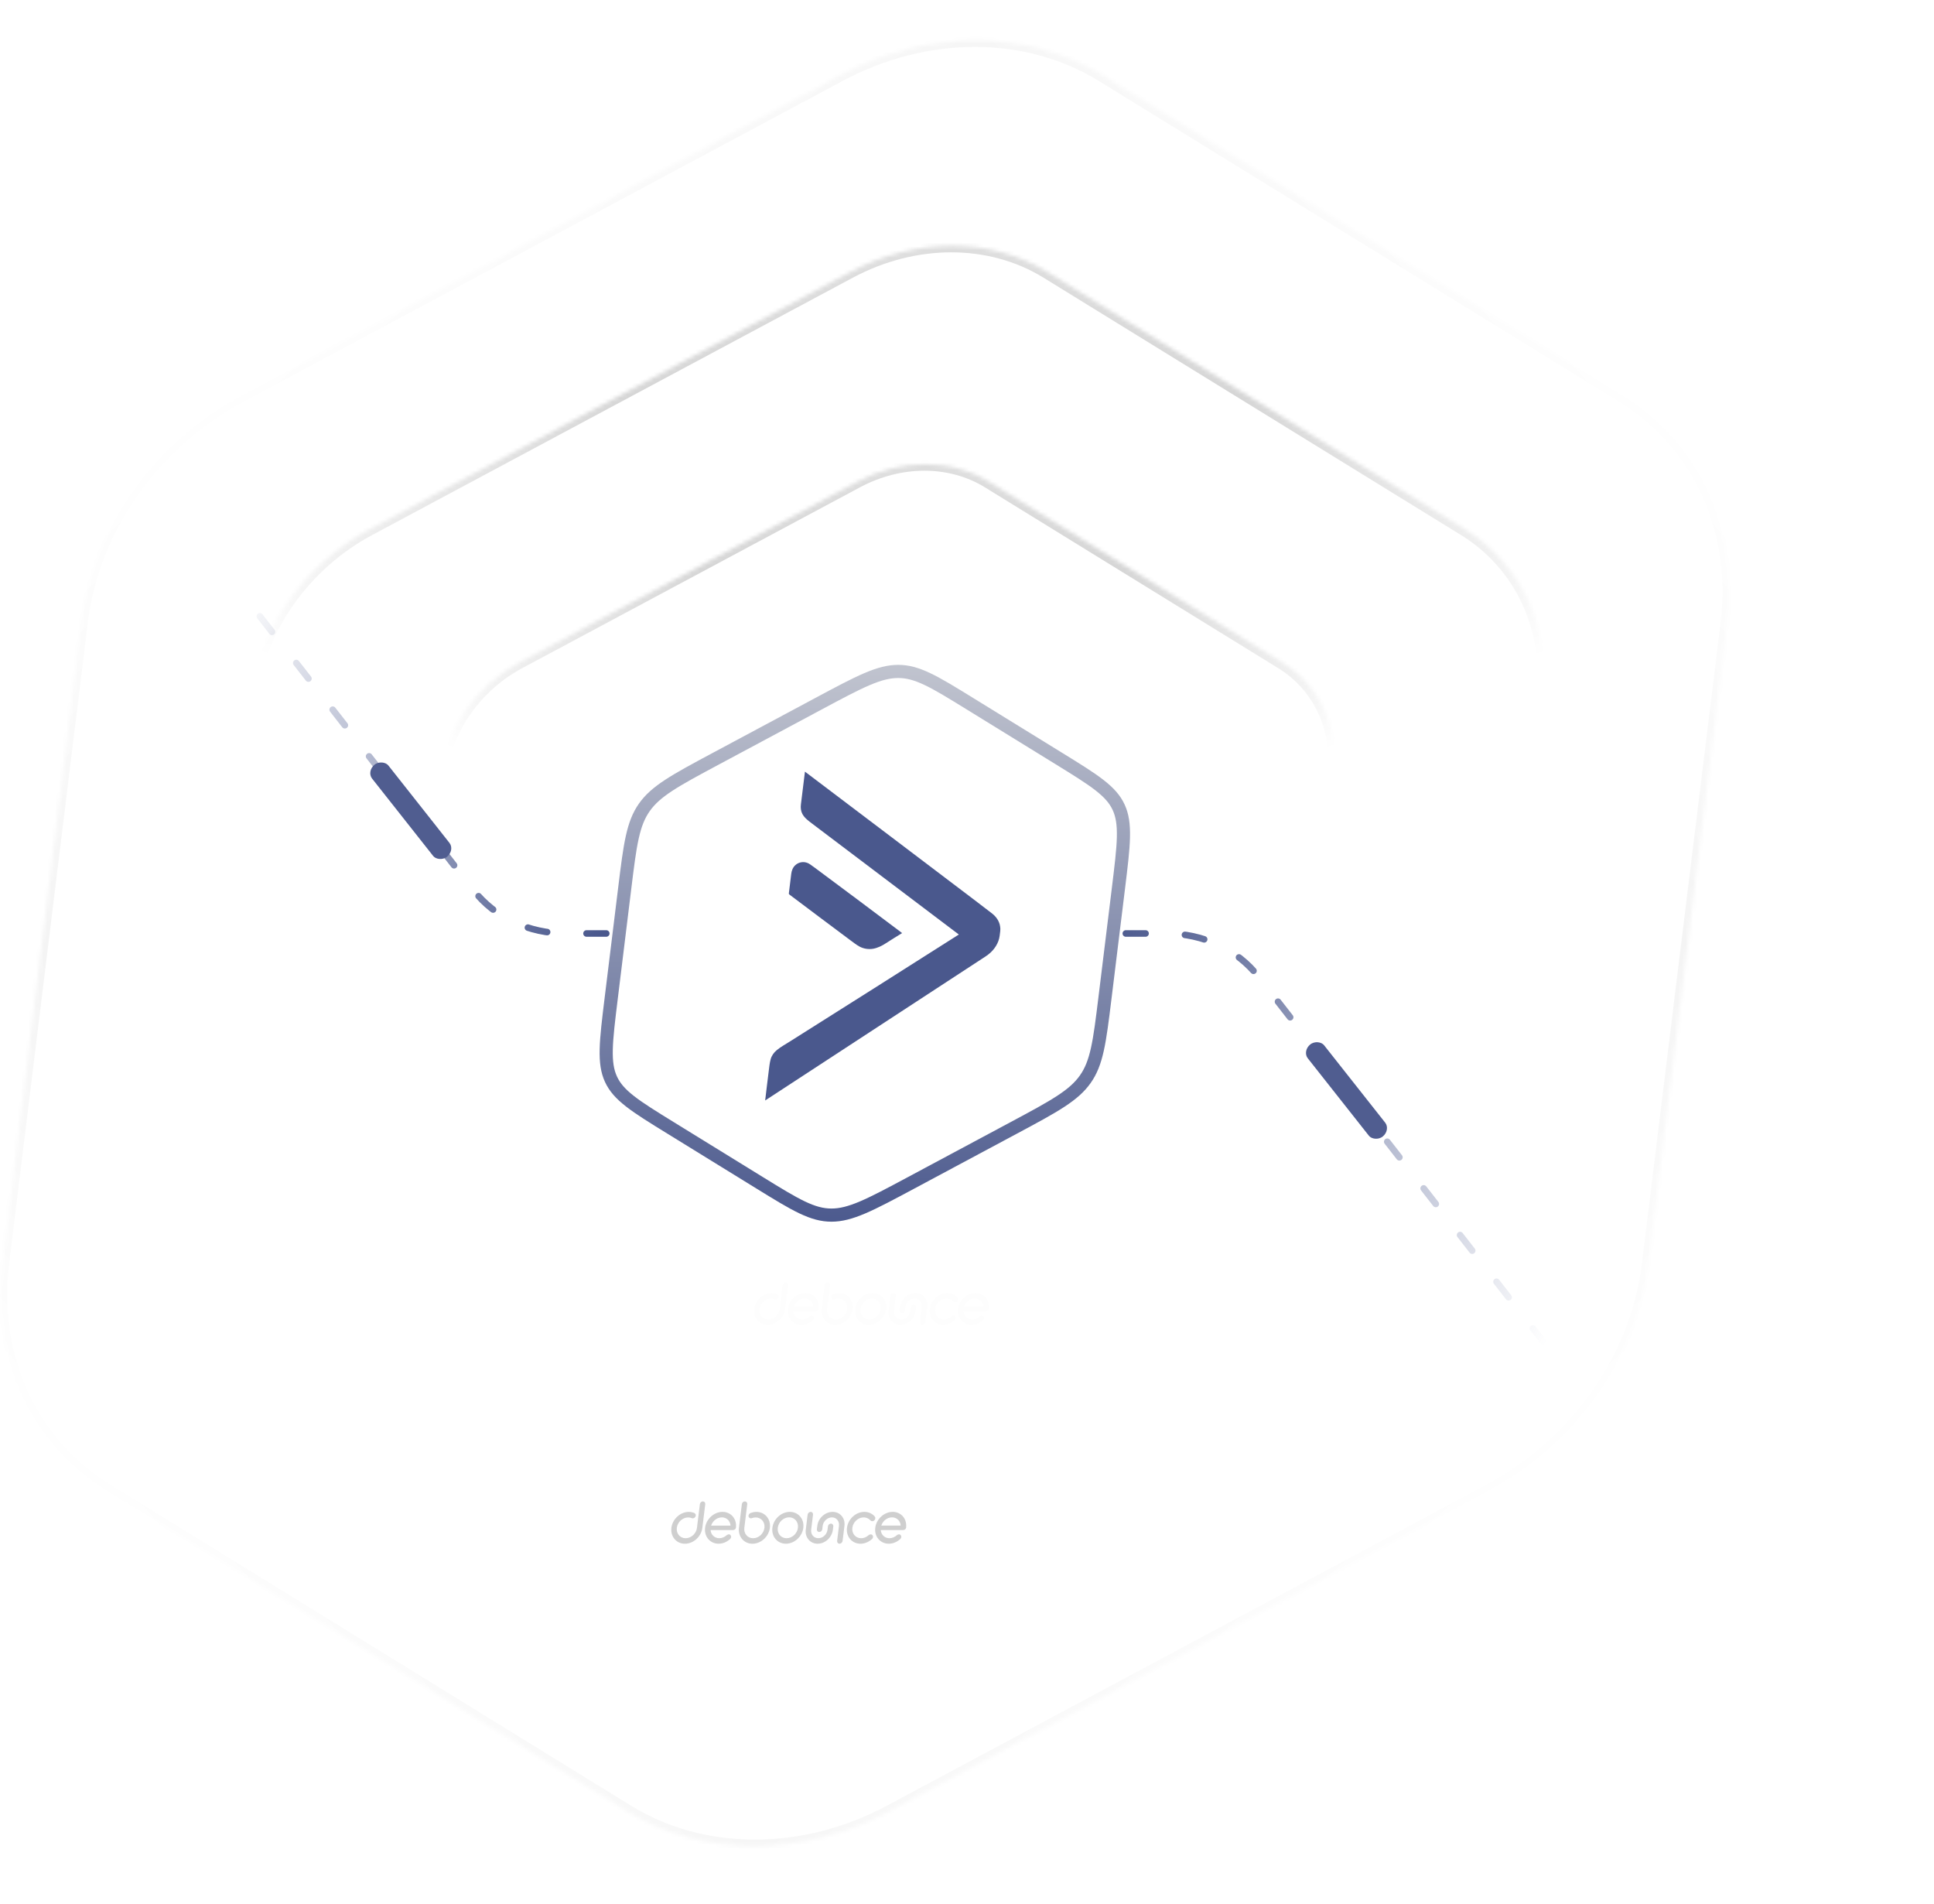 <svg width="510" height="502" viewBox="0 0 510 502" fill="none" xmlns="http://www.w3.org/2000/svg">
<path d="M207.175 338.188C206.789 338.188 206.433 338.511 206.385 338.905L205.618 345.152C205.432 346.668 204.089 347.9 202.623 347.9C201.158 347.9 200.118 346.668 200.304 345.152C200.49 343.636 201.831 342.419 203.296 342.419C203.633 342.419 203.939 342.476 204.188 342.579C204.356 342.667 204.557 342.677 204.752 342.605C204.953 342.533 205.124 342.381 205.223 342.19C205.419 341.813 205.272 341.391 204.88 341.228C204.403 341.042 203.94 340.952 203.471 340.952C201.223 340.952 199.161 342.837 198.877 345.152C198.593 347.467 200.19 349.352 202.443 349.352C204.696 349.352 206.753 347.467 207.037 345.152L207.804 338.905C207.853 338.511 207.568 338.188 207.172 338.188H207.175Z" fill="#CFCFCF"/>
<path d="M212.36 340.946H212.355C210.107 340.946 208.045 342.831 207.76 345.146C207.476 347.461 209.073 349.346 211.324 349.346C212.406 349.346 213.48 348.908 214.347 348.116C214.668 347.822 214.722 347.379 214.482 347.098C214.386 346.953 214.214 346.873 213.999 346.873C213.831 346.873 213.643 346.948 213.474 347.085C212.91 347.6 212.193 347.894 211.504 347.894C210.254 347.894 209.299 346.982 209.207 345.742H215.029C215.324 345.742 215.555 345.654 215.713 345.484C215.824 345.363 215.95 345.143 215.915 344.772C216.028 342.627 214.468 340.949 212.357 340.949L212.36 340.946ZM209.354 344.569C209.748 343.318 210.931 342.398 212.182 342.398C213.433 342.398 214.403 343.336 214.464 344.569H209.354Z" fill="#CFCFCF"/>
<path d="M221.284 340.952C220.823 340.952 220.335 341.042 219.784 341.231C219.373 341.396 219.129 341.816 219.231 342.19C219.283 342.381 219.417 342.533 219.597 342.605C219.775 342.677 219.978 342.669 220.159 342.584C220.442 342.473 220.749 342.419 221.104 342.419C222.562 342.419 223.595 343.644 223.41 345.152C223.225 346.66 221.912 347.9 220.431 347.9C218.949 347.9 217.925 346.668 218.111 345.152L218.878 338.905C218.927 338.511 218.642 338.188 218.246 338.188C217.85 338.188 217.505 338.511 217.456 338.905L216.689 345.152C216.405 347.467 218.002 349.352 220.253 349.352C222.503 349.352 224.563 347.467 224.847 345.152C225.131 342.837 223.534 340.952 221.284 340.952Z" fill="#CFCFCF"/>
<path d="M230.101 340.946C227.853 340.946 225.791 342.831 225.506 345.146C225.222 347.461 226.822 349.346 229.07 349.346C231.318 349.346 233.38 347.461 233.664 345.146C233.948 342.831 232.352 340.946 230.101 340.946ZM232.242 345.146C232.056 346.662 230.714 347.894 229.248 347.894C227.782 347.894 226.739 346.688 226.928 345.146C227.118 343.604 228.459 342.382 229.925 342.382C231.39 342.382 232.43 343.622 232.242 345.146Z" fill="#CFCFCF"/>
<path d="M240.947 344.035C240.566 344.035 240.204 344.373 240.155 344.77L240.046 345.654C239.892 346.907 238.829 347.889 237.625 347.889C236.421 347.889 235.586 346.886 235.737 345.654L236.225 341.681C236.274 341.281 235.994 340.946 235.613 340.946C235.232 340.946 234.853 341.276 234.803 341.681L234.315 345.657C234.062 347.693 235.467 349.348 237.443 349.348C239.419 349.348 241.213 347.693 241.463 345.657L241.571 344.772C241.619 344.38 241.325 344.037 240.941 344.037L240.947 344.035Z" fill="#CFCFCF"/>
<path d="M241.388 340.946C239.412 340.946 237.601 342.594 237.353 344.618L237.242 345.52C237.191 345.932 237.468 346.255 237.872 346.255C238.276 346.255 238.614 345.925 238.664 345.52L238.774 344.618C238.922 343.414 240.036 342.398 241.209 342.398C242.383 342.398 243.216 343.414 243.068 344.618L242.578 348.608C242.528 349.013 242.812 349.343 243.208 349.343C243.604 349.343 243.968 349.013 244.018 348.608L244.508 344.618C244.631 343.617 244.363 342.681 243.747 341.983C243.158 341.312 242.322 340.946 241.393 340.946H241.388Z" fill="#CFCFCF"/>
<path d="M251.426 346.879C251.239 346.879 251.055 346.948 250.882 347.09C250.313 347.613 249.612 347.899 248.913 347.899C247.447 347.899 246.407 346.667 246.593 345.151C246.779 343.635 248.122 342.403 249.588 342.403C250.271 342.403 250.917 342.692 251.354 343.184C251.548 343.455 251.993 343.522 252.382 343.205C252.685 342.908 252.74 342.457 252.503 342.176C251.811 341.382 250.839 340.946 249.769 340.946C247.521 340.946 245.459 342.831 245.174 345.149C244.889 347.466 246.487 349.348 248.737 349.348C249.809 349.348 250.889 348.913 251.782 348.113C252.085 347.817 252.138 347.386 251.908 347.087C251.795 346.951 251.628 346.876 251.431 346.876L251.426 346.879Z" fill="#CFCFCF"/>
<path d="M260.79 344.77C260.903 342.625 259.343 340.946 257.23 340.946C254.982 340.946 252.92 342.831 252.635 345.146C252.351 347.461 253.948 349.346 256.199 349.346C257.281 349.346 258.355 348.908 259.222 348.116C259.543 347.822 259.597 347.379 259.357 347.098C259.261 346.953 259.089 346.873 258.874 346.873C258.706 346.873 258.518 346.948 258.349 347.085C257.785 347.6 257.068 347.894 256.379 347.894C255.129 347.894 254.174 346.982 254.085 345.742H259.904C260.199 345.742 260.43 345.654 260.588 345.484C260.699 345.363 260.825 345.143 260.79 344.772L260.79 344.77ZM254.227 344.566C254.621 343.316 255.804 342.395 257.055 342.395C258.305 342.395 259.275 343.334 259.336 344.566H254.227Z" fill="#CFCFCF"/>
<mask id="path-9-inside-1_607_1400" fill="white">
<path d="M221.473 19.875C244.445 7.576 270.888 7.576 290.84 19.875L428.1 104.485C448.052 116.784 458.483 139.513 455.463 164.111L434.685 333.331C431.665 357.929 415.653 380.658 392.68 392.957L234.642 477.567C211.67 489.866 185.227 489.866 165.275 477.567L28.015 392.957C8.063 380.658 -2.368 357.929 0.652 333.331L21.43 164.111C24.45 139.513 40.462 116.784 63.435 104.485L221.473 19.875Z"/>
</mask>
<g clip-path="url(#paint0_diamond_607_1400_clip_path)" data-figma-skip-parse="true" mask="url(#path-9-inside-1_607_1400)"><g transform="matrix(0.041 -0.336 0.338 -7.11316e-09 228.058 248.721)"><rect x="0" y="0" width="745.867" height="745.867" fill="url(#paint0_diamond_607_1400)" opacity="0.4" shape-rendering="crispEdges"/><rect x="0" y="0" width="745.867" height="745.867" transform="scale(1 -1)" fill="url(#paint0_diamond_607_1400)" opacity="0.4" shape-rendering="crispEdges"/><rect x="0" y="0" width="745.867" height="745.867" transform="scale(-1 1)" fill="url(#paint0_diamond_607_1400)" opacity="0.4" shape-rendering="crispEdges"/><rect x="0" y="0" width="745.867" height="745.867" transform="scale(-1)" fill="url(#paint0_diamond_607_1400)" opacity="0.4" shape-rendering="crispEdges"/></g></g><path d="M28.015 392.957L26.965 394.447L28.015 392.957ZM234.642 477.567L233.958 476.076L234.642 477.567ZM428.1 104.485L427.05 105.976L428.1 104.485ZM290.84 19.875L289.79 21.366L427.05 105.976L428.1 104.485L429.15 102.995L291.89 18.385L290.84 19.875ZM455.463 164.111H453.728L432.951 333.331H434.685H436.419L457.197 164.111H455.463ZM392.68 392.957L391.996 391.466L233.958 476.076L234.642 477.567L235.326 479.057L393.364 394.447L392.68 392.957ZM165.275 477.567L166.325 476.076L29.065 391.466L28.015 392.957L26.965 394.447L164.225 479.057L165.275 477.567ZM0.652 333.331H2.387L23.164 164.111H21.43H19.696L-1.082 333.331H0.652ZM63.435 104.485L64.119 105.976L222.157 21.366L221.473 19.875L220.789 18.385L62.751 102.995L63.435 104.485ZM21.43 164.111H23.164C26.109 140.128 41.721 117.967 64.119 105.976L63.435 104.485L62.751 102.995C39.204 115.601 22.792 138.898 19.696 164.111H21.43ZM28.015 392.957L29.065 391.466C9.612 379.475 -0.558 357.314 2.387 333.331H0.652H-1.082C-4.177 358.544 6.514 381.841 26.965 394.447L28.015 392.957ZM234.642 477.567L233.958 476.076C211.56 488.067 185.779 488.067 166.325 476.076L165.275 477.567L164.225 479.057C184.676 491.664 211.78 491.664 235.326 479.057L234.642 477.567ZM434.685 333.331H432.951C430.006 357.314 414.394 379.475 391.996 391.466L392.68 392.957L393.364 394.447C416.911 381.841 433.324 358.544 436.419 333.331H434.685ZM428.1 104.485L427.05 105.976C446.503 117.967 456.673 140.128 453.728 164.111H455.463H457.197C460.293 138.898 449.601 115.601 429.15 102.995L428.1 104.485ZM290.84 19.875L291.89 18.385C271.439 5.778 244.335 5.778 220.789 18.385L221.473 19.875L222.157 21.366C244.555 9.375 270.336 9.375 289.79 21.366L290.84 19.875Z" data-figma-gradient-fill="{&#34;type&#34;:&#34;GRADIENT_DIAMOND&#34;,&#34;stops&#34;:[{&#34;color&#34;:{&#34;r&#34;:0.0,&#34;g&#34;:0.0,&#34;b&#34;:0.0,&#34;a&#34;:0.30000001192092896},&#34;position&#34;:0.0},{&#34;color&#34;:{&#34;r&#34;:0.0,&#34;g&#34;:0.0,&#34;b&#34;:0.0,&#34;a&#34;:0.0},&#34;position&#34;:1.0}],&#34;stopsVar&#34;:[{&#34;color&#34;:{&#34;r&#34;:0.0,&#34;g&#34;:0.0,&#34;b&#34;:0.0,&#34;a&#34;:0.30000001192092896},&#34;position&#34;:0.0},{&#34;color&#34;:{&#34;r&#34;:0.0,&#34;g&#34;:0.0,&#34;b&#34;:0.0,&#34;a&#34;:0.0},&#34;position&#34;:1.0}],&#34;transform&#34;:{&#34;m00&#34;:82.455551147460938,&#34;m01&#34;:676.58990478515625,&#34;m02&#34;:-151.46516418457031,&#34;m10&#34;:-671.54669189453125,&#34;m11&#34;:-1.4226318853616249e-05,&#34;m12&#34;:584.49432373046875},&#34;opacity&#34;:0.40000000596046448,&#34;blendMode&#34;:&#34;NORMAL&#34;,&#34;visible&#34;:true}" mask="url(#path-9-inside-1_607_1400)"/>
<g filter="url(#filter0_d_607_1400)">
<mask id="path-11-inside-2_607_1400" fill="white">
<path d="M224.206 68.264C241.435 59.04 261.267 59.04 276.231 68.264L386.332 136.132C401.296 145.356 409.119 162.403 406.853 180.851L390.187 316.588C387.922 335.036 375.913 352.083 358.684 361.307L231.917 429.175C214.687 438.399 194.855 438.399 179.891 429.175L69.791 361.307C54.827 352.083 47.004 335.036 49.269 316.588L65.935 180.852C68.2 162.403 80.209 145.356 97.439 136.132L224.206 68.264Z"/>
</mask>
<path d="M224.206 68.264C241.435 59.04 261.267 59.04 276.231 68.264L386.332 136.132C401.296 145.356 409.119 162.403 406.853 180.851L390.187 316.588C387.922 335.036 375.913 352.083 358.684 361.307L231.917 429.175C214.687 438.399 194.855 438.399 179.891 429.175L69.791 361.307C54.827 352.083 47.004 335.036 49.269 316.588L65.935 180.852C68.2 162.403 80.209 145.356 97.439 136.132L224.206 68.264Z" fill="url(#paint1_linear_607_1400)" shape-rendering="crispEdges"/>
<g clip-path="url(#paint2_diamond_607_1400_clip_path)" data-figma-skip-parse="true" mask="url(#path-11-inside-2_607_1400)"><g transform="matrix(0.014 -0.116 0.409 -2.10528e-09 246.161 101.31)"><rect x="0" y="0" width="2961.36" height="485.17" fill="url(#paint2_diamond_607_1400)" opacity="0.2" shape-rendering="crispEdges"/><rect x="0" y="0" width="2961.36" height="485.17" transform="scale(1 -1)" fill="url(#paint2_diamond_607_1400)" opacity="0.2" shape-rendering="crispEdges"/><rect x="0" y="0" width="2961.36" height="485.17" transform="scale(-1 1)" fill="url(#paint2_diamond_607_1400)" opacity="0.2" shape-rendering="crispEdges"/><rect x="0" y="0" width="2961.36" height="485.17" transform="scale(-1)" fill="url(#paint2_diamond_607_1400)" opacity="0.2" shape-rendering="crispEdges"/></g></g><path d="M69.791 361.307L68.74 362.798L69.791 361.307ZM358.684 361.307L359.368 362.798L358.684 361.307ZM224.206 68.264L223.522 66.773L224.206 68.264ZM276.231 68.264L275.181 69.755L385.281 137.623L386.332 136.132L387.382 134.641L277.281 66.773L276.231 68.264ZM406.853 180.851H405.119L388.453 316.588H390.187H391.921L408.588 180.851H406.853ZM358.684 361.307L358 359.816L231.233 427.685L231.917 429.175L232.601 430.666L359.368 362.798L358.684 361.307ZM179.891 429.175L180.941 427.685L70.841 359.816L69.791 361.307L68.74 362.798L178.841 430.666L179.891 429.175ZM49.269 316.588H51.003L67.669 180.852H65.935H64.201L47.535 316.588H49.269ZM97.439 136.132L98.123 137.623L224.89 69.755L224.206 68.264L223.522 66.773L96.755 134.641L97.439 136.132ZM65.935 180.852H67.669C69.859 163.018 81.468 146.539 98.123 137.623L97.439 136.132L96.755 134.641C78.951 144.173 66.542 161.788 64.201 180.852H65.935ZM69.791 361.307L70.841 359.816C56.376 350.9 48.813 334.421 51.003 316.588H49.269H47.535C45.194 335.651 53.278 353.266 68.74 362.798L69.791 361.307ZM231.917 429.175L231.233 427.685C214.578 436.601 195.407 436.601 180.941 427.685L179.891 429.175L178.841 430.666C194.304 440.198 214.797 440.197 232.601 430.666L231.917 429.175ZM390.187 316.588H388.453C386.263 334.421 374.655 350.9 358 359.816L358.684 361.307L359.368 362.798C377.171 353.266 389.581 335.651 391.921 316.588H390.187ZM386.332 136.132L385.281 137.623C399.747 146.539 407.309 163.018 405.119 180.851H406.853H408.588C410.928 161.788 402.845 144.173 387.382 134.641L386.332 136.132ZM276.231 68.264L277.281 66.773C261.818 57.242 241.325 57.242 223.522 66.773L224.206 68.264L224.89 69.755C241.545 60.838 260.716 60.838 275.181 69.755L276.231 68.264Z" data-figma-gradient-fill="{&#34;type&#34;:&#34;GRADIENT_DIAMOND&#34;,&#34;stops&#34;:[{&#34;color&#34;:{&#34;r&#34;:0.0,&#34;g&#34;:0.0,&#34;b&#34;:0.0,&#34;a&#34;:1.0},&#34;position&#34;:0.0},{&#34;color&#34;:{&#34;r&#34;:0.0,&#34;g&#34;:0.0,&#34;b&#34;:0.0,&#34;a&#34;:0.0},&#34;position&#34;:1.0}],&#34;stopsVar&#34;:[{&#34;color&#34;:{&#34;r&#34;:0.0,&#34;g&#34;:0.0,&#34;b&#34;:0.0,&#34;a&#34;:1.0},&#34;position&#34;:0.0},{&#34;color&#34;:{&#34;r&#34;:0.0,&#34;g&#34;:0.0,&#34;b&#34;:0.0,&#34;a&#34;:0.0},&#34;position&#34;:1.0}],&#34;transform&#34;:{&#34;m00&#34;:28.566879272460938,&#34;m01&#34;:818.53143310546875,&#34;m02&#34;:-177.38841247558594,&#34;m10&#34;:-232.65856933593750,&#34;m11&#34;:-4.2105566535610706e-06,&#34;m12&#34;:217.63923645019531},&#34;opacity&#34;:0.20000000298023224,&#34;blendMode&#34;:&#34;NORMAL&#34;,&#34;visible&#34;:true}" mask="url(#path-11-inside-2_607_1400)"/>
</g>
<g filter="url(#filter1_d_607_1400)">
<mask id="path-13-inside-3_607_1400" fill="white">
<path d="M226.087 123.54C237.573 117.391 250.794 117.391 260.77 123.54L338.127 171.224C348.103 177.373 353.318 188.738 351.808 201.037L340.098 296.405C338.588 308.704 330.582 320.068 319.096 326.218L230.03 373.902C218.544 380.051 205.322 380.051 195.346 373.902L117.99 326.218C108.014 320.068 102.799 308.704 104.309 296.405L116.018 201.037C117.529 188.738 125.535 177.373 137.021 171.224L226.087 123.54Z"/>
</mask>
<path d="M226.087 123.54C237.573 117.391 250.794 117.391 260.77 123.54L338.127 171.224C348.103 177.373 353.318 188.738 351.808 201.037L340.098 296.405C338.588 308.704 330.582 320.068 319.096 326.218L230.03 373.902C218.544 380.051 205.322 380.051 195.346 373.902L117.99 326.218C108.014 320.068 102.799 308.704 104.309 296.405L116.018 201.037C117.529 188.738 125.535 177.373 137.021 171.224L226.087 123.54Z" fill="url(#paint3_linear_607_1400)" shape-rendering="crispEdges"/>
<g clip-path="url(#paint4_diamond_607_1400_clip_path)" data-figma-skip-parse="true" mask="url(#path-13-inside-3_607_1400)"><g transform="matrix(0.01 -0.08 0.283 -1.45607e-09 240.577 146.768)"><rect x="0" y="0" width="2967.96" height="487.059" fill="url(#paint4_diamond_607_1400)" opacity="0.2" shape-rendering="crispEdges"/><rect x="0" y="0" width="2967.96" height="487.059" transform="scale(1 -1)" fill="url(#paint4_diamond_607_1400)" opacity="0.2" shape-rendering="crispEdges"/><rect x="0" y="0" width="2967.96" height="487.059" transform="scale(-1 1)" fill="url(#paint4_diamond_607_1400)" opacity="0.2" shape-rendering="crispEdges"/><rect x="0" y="0" width="2967.96" height="487.059" transform="scale(-1)" fill="url(#paint4_diamond_607_1400)" opacity="0.2" shape-rendering="crispEdges"/></g></g><path d="M137.021 171.224L136.337 169.733L137.021 171.224ZM117.99 326.218L116.94 327.708L117.99 326.218ZM230.03 373.902L229.346 372.411L230.03 373.902ZM195.346 373.902L196.396 372.411L195.346 373.902ZM260.77 123.54L259.72 125.031L260.77 123.54ZM260.77 123.54L259.72 125.031L337.076 172.715L338.127 171.224L339.177 169.733L261.82 122.05L260.77 123.54ZM351.808 201.037H350.074L338.364 296.405H340.098H341.832L353.542 201.037H351.808ZM319.096 326.218L318.412 324.727L229.346 372.411L230.03 373.902L230.714 375.392L319.78 327.708L319.096 326.218ZM195.346 373.902L196.396 372.411L119.04 324.727L117.99 326.218L116.94 327.708L194.296 375.392L195.346 373.902ZM104.309 296.405H106.043L117.753 201.037H116.018H114.284L102.575 296.405H104.309ZM137.021 171.224L137.705 172.715L226.771 125.031L226.087 123.54L225.403 122.05L136.337 169.733L137.021 171.224ZM116.018 201.037H117.753C119.187 189.353 126.793 178.557 137.705 172.715L137.021 171.224L136.337 169.733C124.276 176.19 115.87 188.123 114.284 201.037H116.018ZM117.99 326.218L119.04 324.727C109.563 318.885 104.608 308.089 106.043 296.405H104.309H102.575C100.989 309.319 106.465 321.251 116.94 327.708L117.99 326.218ZM230.03 373.902L229.346 372.411C218.434 378.253 205.874 378.253 196.396 372.411L195.346 373.902L194.296 375.392C204.771 381.849 218.653 381.849 230.714 375.392L230.03 373.902ZM340.098 296.405H338.364C336.929 308.089 329.324 318.885 318.412 324.727L319.096 326.218L319.78 327.708C331.84 321.251 340.247 309.319 341.832 296.405H340.098ZM338.127 171.224L337.076 172.715C346.554 178.557 351.508 189.353 350.074 201.037H351.808H353.542C355.128 188.123 349.652 176.19 339.177 169.733L338.127 171.224ZM260.77 123.54L261.82 122.05C251.346 115.593 237.463 115.593 225.403 122.05L226.087 123.54L226.771 125.031C237.683 119.189 250.243 119.189 259.72 125.031L260.77 123.54Z" data-figma-gradient-fill="{&#34;type&#34;:&#34;GRADIENT_DIAMOND&#34;,&#34;stops&#34;:[{&#34;color&#34;:{&#34;r&#34;:0.0,&#34;g&#34;:0.0,&#34;b&#34;:0.0,&#34;a&#34;:1.0},&#34;position&#34;:0.0},{&#34;color&#34;:{&#34;r&#34;:0.0,&#34;g&#34;:0.0,&#34;b&#34;:0.0,&#34;a&#34;:0.0},&#34;position&#34;:1.0}],&#34;stopsVar&#34;:[{&#34;color&#34;:{&#34;r&#34;:0.0,&#34;g&#34;:0.0,&#34;b&#34;:0.0,&#34;a&#34;:1.0},&#34;position&#34;:0.0},{&#34;color&#34;:{&#34;r&#34;:0.0,&#34;g&#34;:0.0,&#34;b&#34;:0.0,&#34;a&#34;:0.0},&#34;position&#34;:1.0}],&#34;transform&#34;:{&#34;m00&#34;:19.757711410522461,&#34;m01&#34;:566.12091064453125,&#34;m02&#34;:-52.362792968750,&#34;m10&#34;:-160.91365051269531,&#34;m11&#34;:-2.9121472380211344e-06,&#34;m12&#34;:227.22476196289062},&#34;opacity&#34;:0.20000000298023224,&#34;blendMode&#34;:&#34;NORMAL&#34;,&#34;visible&#34;:true}" mask="url(#path-13-inside-3_607_1400)"/>
</g>
<path d="M237.918 246.138L149.262 246.138C139.405 246.138 130.524 241.975 124.839 234.689L42.454 129.093" stroke="url(#paint5_linear_607_1400)" stroke-width="1.734" stroke-linecap="round" stroke-linejoin="round" stroke-dasharray="5.2 10.41"/>
<path d="M218.836 246.139L307.492 246.139C317.35 246.139 326.23 250.303 331.915 257.588L414.3 363.185" stroke="url(#paint6_linear_607_1400)" stroke-width="1.734" stroke-linecap="round" stroke-linejoin="round" stroke-dasharray="5.2 10.41"/>
<path d="M236.857 177.04C239.312 177.04 241.646 177.674 244.58 179.07C247.547 180.482 251.009 182.613 255.757 185.54L279.195 199.987C283.943 202.914 287.402 205.049 289.959 207.042C292.488 209.014 294.03 210.77 294.998 212.88C295.967 214.991 296.327 217.38 296.248 220.747C296.168 224.152 295.646 228.419 294.928 234.273L291.38 263.167C290.661 269.02 290.136 273.287 289.379 276.692C288.631 280.06 287.684 282.449 286.197 284.559C284.711 286.669 282.738 288.426 279.725 290.397C276.678 292.39 272.694 294.526 267.228 297.452L240.242 311.9C234.775 314.826 230.789 316.958 227.476 318.369C224.199 319.766 221.71 320.399 219.255 320.399C216.8 320.399 214.466 319.766 211.532 318.369C208.565 316.958 205.103 314.826 200.355 311.9L176.918 297.452C172.17 294.526 168.711 292.39 166.154 290.397C163.624 288.426 162.082 286.669 161.113 284.559C160.145 282.449 159.785 280.06 159.864 276.692C159.944 273.287 160.466 269.02 161.184 263.167L164.732 234.273C165.451 228.419 165.976 224.152 166.733 220.747C167.481 217.38 168.428 214.991 169.915 212.88C171.401 210.77 173.375 209.014 176.388 207.042C179.435 205.049 183.419 202.914 188.885 199.987L215.87 185.54C221.337 182.613 225.323 180.482 228.636 179.07C231.913 177.674 234.402 177.04 236.857 177.04Z" fill="white" stroke="url(#paint7_linear_607_1400)" stroke-width="3.468"/>
<rect width="5.203" height="32.949" rx="2.601" transform="matrix(0.823 -0.666 0.581 0.736 343.359 277.144)" fill="#505D90"/>
<rect width="5.203" height="32.949" rx="2.601" transform="matrix(0.823 -0.666 0.581 0.736 96.608 203.38)" fill="#505D90"/>
<path d="M185.349 395.888C184.963 395.888 184.607 396.21 184.559 396.604L183.792 402.851C183.606 404.367 182.263 405.599 180.797 405.599C179.332 405.599 178.292 404.367 178.478 402.851C178.664 401.335 180.004 400.118 181.47 400.118C181.807 400.118 182.113 400.175 182.362 400.278C182.53 400.366 182.731 400.376 182.926 400.304C183.127 400.232 183.298 400.08 183.397 399.889C183.593 399.513 183.446 399.09 183.054 398.927C182.577 398.742 182.114 398.651 181.645 398.651C179.397 398.651 177.335 400.536 177.051 402.851C176.766 405.166 178.363 407.051 180.617 407.051C182.87 407.051 184.927 405.166 185.211 402.851L185.978 396.604C186.027 396.21 185.742 395.888 185.346 395.888H185.349Z" fill="#CFCFCF"/>
<path d="M190.534 398.646H190.529C188.281 398.646 186.218 400.53 185.934 402.845C185.65 405.16 187.247 407.045 189.497 407.045C190.58 407.045 191.654 406.607 192.52 405.815C192.841 405.521 192.896 405.078 192.656 404.797C192.56 404.653 192.388 404.573 192.173 404.573C192.005 404.573 191.817 404.647 191.647 404.784C191.084 405.3 190.367 405.594 189.678 405.594C188.427 405.594 187.472 404.681 187.381 403.441H193.203C193.498 403.441 193.729 403.353 193.887 403.183C193.998 403.062 194.123 402.843 194.089 402.471C194.202 400.326 192.642 398.648 190.531 398.648L190.534 398.646ZM187.528 402.268C187.922 401.017 189.105 400.097 190.356 400.097C191.607 400.097 192.576 401.035 192.637 402.268H187.528Z" fill="#CFCFCF"/>
<path d="M199.458 398.651C198.997 398.651 198.509 398.742 197.958 398.93C197.546 399.095 197.303 399.515 197.405 399.889C197.457 400.08 197.591 400.232 197.771 400.304C197.949 400.376 198.152 400.368 198.333 400.283C198.616 400.173 198.923 400.118 199.278 400.118C200.736 400.118 201.769 401.343 201.584 402.851C201.399 404.359 200.086 405.599 198.605 405.599C197.123 405.599 196.099 404.367 196.285 402.851L197.052 396.604C197.1 396.21 196.816 395.888 196.42 395.888C196.024 395.888 195.679 396.21 195.63 396.604L194.863 402.851C194.579 405.166 196.176 407.051 198.426 407.051C200.677 407.051 202.737 405.166 203.021 402.851C203.305 400.536 201.708 398.651 199.458 398.651Z" fill="#CFCFCF"/>
<path d="M208.275 398.646C206.027 398.646 203.965 400.53 203.68 402.845C203.396 405.16 204.996 407.045 207.243 407.045C209.491 407.045 211.554 405.16 211.838 402.845C212.122 400.53 210.525 398.646 208.275 398.646ZM210.416 402.845C210.23 404.361 208.888 405.594 207.422 405.594C205.956 405.594 204.913 404.387 205.102 402.845C205.291 401.304 206.633 400.082 208.098 400.082C209.564 400.082 210.603 401.322 210.416 402.845Z" fill="#CFCFCF"/>
<path d="M219.117 401.734C218.736 401.734 218.374 402.072 218.325 402.469L218.216 403.353C218.062 404.606 216.999 405.588 215.795 405.588C214.591 405.588 213.756 404.585 213.907 403.353L214.395 399.38C214.444 398.981 214.164 398.646 213.783 398.646C213.402 398.646 213.023 398.976 212.973 399.38L212.485 403.356C212.232 405.392 213.637 407.048 215.613 407.048C217.589 407.048 219.382 405.392 219.633 403.356L219.741 402.471C219.789 402.08 219.495 401.737 219.111 401.737L219.117 401.734Z" fill="#CFCFCF"/>
<path d="M219.561 398.646C217.585 398.646 215.775 400.293 215.526 402.317L215.416 403.219C215.365 403.632 215.641 403.954 216.045 403.954C216.449 403.954 216.788 403.624 216.837 403.219L216.948 402.317C217.096 401.113 218.21 400.097 219.383 400.097C220.556 400.097 221.39 401.113 221.242 402.317L220.752 406.308C220.702 406.712 220.986 407.042 221.382 407.042C221.778 407.042 222.142 406.712 222.192 406.308L222.682 402.317C222.805 401.316 222.536 400.381 221.92 399.682C221.332 399.012 220.496 398.646 219.567 398.646H219.561Z" fill="#CFCFCF"/>
<path d="M229.6 404.578C229.413 404.578 229.228 404.647 229.056 404.789C228.486 405.313 227.786 405.599 227.086 405.599C225.621 405.599 224.581 404.366 224.767 402.85C224.953 401.334 226.296 400.102 227.761 400.102C228.445 400.102 229.091 400.391 229.527 400.883C229.722 401.154 230.167 401.221 230.556 400.904C230.859 400.607 230.914 400.156 230.677 399.875C229.984 399.081 229.012 398.646 227.943 398.646C225.695 398.646 223.632 400.53 223.348 402.848C223.063 405.166 224.661 407.048 226.911 407.048C227.983 407.048 229.062 406.612 229.956 405.813C230.259 405.516 230.312 405.086 230.082 404.787C229.969 404.65 229.802 404.575 229.605 404.575L229.6 404.578Z" fill="#CFCFCF"/>
<path d="M238.964 402.469C239.077 400.324 237.517 398.646 235.404 398.646C233.156 398.646 231.094 400.53 230.809 402.845C230.525 405.16 232.122 407.045 234.373 407.045C235.455 407.045 236.529 406.607 237.396 405.815C237.717 405.521 237.771 405.078 237.531 404.797C237.435 404.653 237.263 404.573 237.048 404.573C236.88 404.573 236.692 404.647 236.523 404.784C235.959 405.3 235.242 405.594 234.553 405.594C233.302 405.594 232.348 404.681 232.259 403.441H238.078C238.373 403.441 238.604 403.353 238.762 403.183C238.873 403.062 238.998 402.843 238.964 402.471L238.964 402.469ZM232.401 402.265C232.795 401.015 233.978 400.094 235.229 400.094C236.479 400.094 237.449 401.033 237.51 402.265H232.401Z" fill="#CFCFCF"/>
<path d="M212.267 203.467C227.139 214.723 242.022 225.967 256.879 237.242C258.455 238.438 260.032 239.631 261.592 240.848C262.68 241.695 263.539 242.882 263.737 244.313C263.889 245.086 263.706 245.904 263.619 246.702C263.398 248.606 262.22 250.443 260.625 251.669C259.705 252.375 258.698 252.947 257.743 253.6C239.09 265.793 220.426 277.969 201.777 290.169C202.063 287.609 202.4 285.048 202.707 282.488C202.847 281.43 202.934 280.364 203.218 279.313C203.465 278.377 204.072 277.52 204.85 276.887C205.919 276.003 207.143 275.354 208.303 274.612C223.173 265.251 238.013 255.837 252.845 246.411C239.96 236.669 227.063 226.941 214.186 217.19C213.22 216.456 212.192 215.726 211.598 214.644C211.191 213.883 211.083 212.966 211.208 212.062C211.56 209.197 211.905 206.332 212.267 203.467Z" fill="#4A588D"/>
<path d="M209.739 228.121C210.557 227.346 211.777 227.142 212.725 227.467C213.525 227.708 214.1 228.298 214.772 228.733C222.352 234.33 229.868 240.007 237.404 245.659C237.567 245.779 237.724 245.908 237.882 246.038C236.461 246.906 235.048 247.785 233.647 248.689C232.609 249.377 231.469 249.938 230.276 250.161C229.02 250.375 227.759 250.166 226.711 249.617C225.751 249.114 224.94 248.407 224.064 247.79C218.779 243.867 213.533 239.897 208.27 235.948C208.113 235.837 207.957 235.688 208.034 235.462C208.242 233.77 208.451 232.078 208.656 230.386C208.759 229.576 209.068 228.709 209.739 228.121Z" fill="#4A588D"/>
<defs>
<clipPath id="paint0_diamond_607_1400_clip_path"><path d="M28.015 392.957L26.965 394.447L28.015 392.957ZM234.642 477.567L233.958 476.076L234.642 477.567ZM428.1 104.485L427.05 105.976L428.1 104.485ZM290.84 19.875L289.79 21.366L427.05 105.976L428.1 104.485L429.15 102.995L291.89 18.385L290.84 19.875ZM455.463 164.111H453.728L432.951 333.331H434.685H436.419L457.197 164.111H455.463ZM392.68 392.957L391.996 391.466L233.958 476.076L234.642 477.567L235.326 479.057L393.364 394.447L392.68 392.957ZM165.275 477.567L166.325 476.076L29.065 391.466L28.015 392.957L26.965 394.447L164.225 479.057L165.275 477.567ZM0.652 333.331H2.387L23.164 164.111H21.43H19.696L-1.082 333.331H0.652ZM63.435 104.485L64.119 105.976L222.157 21.366L221.473 19.875L220.789 18.385L62.751 102.995L63.435 104.485ZM21.43 164.111H23.164C26.109 140.128 41.721 117.967 64.119 105.976L63.435 104.485L62.751 102.995C39.204 115.601 22.792 138.898 19.696 164.111H21.43ZM28.015 392.957L29.065 391.466C9.612 379.475 -0.558 357.314 2.387 333.331H0.652H-1.082C-4.177 358.544 6.514 381.841 26.965 394.447L28.015 392.957ZM234.642 477.567L233.958 476.076C211.56 488.067 185.779 488.067 166.325 476.076L165.275 477.567L164.225 479.057C184.676 491.664 211.78 491.664 235.326 479.057L234.642 477.567ZM434.685 333.331H432.951C430.006 357.314 414.394 379.475 391.996 391.466L392.68 392.957L393.364 394.447C416.911 381.841 433.324 358.544 436.419 333.331H434.685ZM428.1 104.485L427.05 105.976C446.503 117.967 456.673 140.128 453.728 164.111H455.463H457.197C460.293 138.898 449.601 115.601 429.15 102.995L428.1 104.485ZM290.84 19.875L291.89 18.385C271.439 5.778 244.335 5.778 220.789 18.385L221.473 19.875L222.157 21.366C244.555 9.375 270.336 9.375 289.79 21.366L290.84 19.875Z" mask="url(#path-9-inside-1_607_1400)"/></clipPath><filter id="filter0_d_607_1400" x="35.01" y="50.941" width="386.103" height="402.495" filterUnits="userSpaceOnUse" color-interpolation-filters="sRGB">
<feFlood flood-opacity="0" result="BackgroundImageFix"/>
<feColorMatrix in="SourceAlpha" type="matrix" values="0 0 0 0 0 0 0 0 0 0 0 0 0 0 0 0 0 0 127 0" result="hardAlpha"/>
<feOffset dy="3.468"/>
<feGaussianBlur stdDeviation="6.937"/>
<feComposite in2="hardAlpha" operator="out"/>
<feColorMatrix type="matrix" values="0 0 0 0 0 0 0 0 0 0 0 0 0 0 0 0 0 0 0.07 0"/>
<feBlend mode="normal" in2="BackgroundImageFix" result="effect1_dropShadow_607_1400"/>
<feBlend mode="normal" in="SourceGraphic" in2="effect1_dropShadow_607_1400" result="shape"/>
</filter>
<clipPath id="paint2_diamond_607_1400_clip_path"><path d="M69.791 361.307L68.74 362.798L69.791 361.307ZM358.684 361.307L359.368 362.798L358.684 361.307ZM224.206 68.264L223.522 66.773L224.206 68.264ZM276.231 68.264L275.181 69.755L385.281 137.623L386.332 136.132L387.382 134.641L277.281 66.773L276.231 68.264ZM406.853 180.851H405.119L388.453 316.588H390.187H391.921L408.588 180.851H406.853ZM358.684 361.307L358 359.816L231.233 427.685L231.917 429.175L232.601 430.666L359.368 362.798L358.684 361.307ZM179.891 429.175L180.941 427.685L70.841 359.816L69.791 361.307L68.74 362.798L178.841 430.666L179.891 429.175ZM49.269 316.588H51.003L67.669 180.852H65.935H64.201L47.535 316.588H49.269ZM97.439 136.132L98.123 137.623L224.89 69.755L224.206 68.264L223.522 66.773L96.755 134.641L97.439 136.132ZM65.935 180.852H67.669C69.859 163.018 81.468 146.539 98.123 137.623L97.439 136.132L96.755 134.641C78.951 144.173 66.542 161.788 64.201 180.852H65.935ZM69.791 361.307L70.841 359.816C56.376 350.9 48.813 334.421 51.003 316.588H49.269H47.535C45.194 335.651 53.278 353.266 68.74 362.798L69.791 361.307ZM231.917 429.175L231.233 427.685C214.578 436.601 195.407 436.601 180.941 427.685L179.891 429.175L178.841 430.666C194.304 440.198 214.797 440.197 232.601 430.666L231.917 429.175ZM390.187 316.588H388.453C386.263 334.421 374.655 350.9 358 359.816L358.684 361.307L359.368 362.798C377.171 353.266 389.581 335.651 391.921 316.588H390.187ZM386.332 136.132L385.281 137.623C399.747 146.539 407.309 163.018 405.119 180.851H406.853H408.588C410.928 161.788 402.845 144.173 387.382 134.641L386.332 136.132ZM276.231 68.264L277.281 66.773C261.818 57.242 241.325 57.242 223.522 66.773L224.206 68.264L224.89 69.755C241.545 60.838 260.716 60.838 275.181 69.755L276.231 68.264Z" mask="url(#path-11-inside-2_607_1400)"/></clipPath><filter id="filter1_d_607_1400" x="90.178" y="108.523" width="275.76" height="287.333" filterUnits="userSpaceOnUse" color-interpolation-filters="sRGB">
<feFlood flood-opacity="0" result="BackgroundImageFix"/>
<feColorMatrix in="SourceAlpha" type="matrix" values="0 0 0 0 0 0 0 0 0 0 0 0 0 0 0 0 0 0 127 0" result="hardAlpha"/>
<feOffset dy="3.468"/>
<feGaussianBlur stdDeviation="6.937"/>
<feComposite in2="hardAlpha" operator="out"/>
<feColorMatrix type="matrix" values="0 0 0 0 0 0 0 0 0 0 0 0 0 0 0 0 0 0 0.07 0"/>
<feBlend mode="normal" in2="BackgroundImageFix" result="effect1_dropShadow_607_1400"/>
<feBlend mode="normal" in="SourceGraphic" in2="effect1_dropShadow_607_1400" result="shape"/>
</filter>
<clipPath id="paint4_diamond_607_1400_clip_path"><path d="M137.021 171.224L136.337 169.733L137.021 171.224ZM117.99 326.218L116.94 327.708L117.99 326.218ZM230.03 373.902L229.346 372.411L230.03 373.902ZM195.346 373.902L196.396 372.411L195.346 373.902ZM260.77 123.54L259.72 125.031L260.77 123.54ZM260.77 123.54L259.72 125.031L337.076 172.715L338.127 171.224L339.177 169.733L261.82 122.05L260.77 123.54ZM351.808 201.037H350.074L338.364 296.405H340.098H341.832L353.542 201.037H351.808ZM319.096 326.218L318.412 324.727L229.346 372.411L230.03 373.902L230.714 375.392L319.78 327.708L319.096 326.218ZM195.346 373.902L196.396 372.411L119.04 324.727L117.99 326.218L116.94 327.708L194.296 375.392L195.346 373.902ZM104.309 296.405H106.043L117.753 201.037H116.018H114.284L102.575 296.405H104.309ZM137.021 171.224L137.705 172.715L226.771 125.031L226.087 123.54L225.403 122.05L136.337 169.733L137.021 171.224ZM116.018 201.037H117.753C119.187 189.353 126.793 178.557 137.705 172.715L137.021 171.224L136.337 169.733C124.276 176.19 115.87 188.123 114.284 201.037H116.018ZM117.99 326.218L119.04 324.727C109.563 318.885 104.608 308.089 106.043 296.405H104.309H102.575C100.989 309.319 106.465 321.251 116.94 327.708L117.99 326.218ZM230.03 373.902L229.346 372.411C218.434 378.253 205.874 378.253 196.396 372.411L195.346 373.902L194.296 375.392C204.771 381.849 218.653 381.849 230.714 375.392L230.03 373.902ZM340.098 296.405H338.364C336.929 308.089 329.324 318.885 318.412 324.727L319.096 326.218L319.78 327.708C331.84 321.251 340.247 309.319 341.832 296.405H340.098ZM338.127 171.224L337.076 172.715C346.554 178.557 351.508 189.353 350.074 201.037H351.808H353.542C355.128 188.123 349.652 176.19 339.177 169.733L338.127 171.224ZM260.77 123.54L261.82 122.05C251.346 115.593 237.463 115.593 225.403 122.05L226.087 123.54L226.771 125.031C237.683 119.189 250.243 119.189 259.72 125.031L260.77 123.54Z" mask="url(#path-13-inside-3_607_1400)"/></clipPath><linearGradient id="paint0_diamond_607_1400" x1="0" y1="0" x2="500" y2="500" gradientUnits="userSpaceOnUse">
<stop stop-opacity="0.3"/>
<stop offset="1" stop-opacity="0"/>
</linearGradient>
<linearGradient id="paint1_linear_607_1400" x1="252.049" y1="53.357" x2="252.049" y2="444.082" gradientUnits="userSpaceOnUse">
<stop stop-color="white" stop-opacity="0"/>
<stop offset="1" stop-color="white"/>
</linearGradient>
<linearGradient id="paint2_diamond_607_1400" x1="0" y1="0" x2="500" y2="500" gradientUnits="userSpaceOnUse">
<stop/>
<stop offset="1" stop-opacity="0"/>
</linearGradient>
<linearGradient id="paint3_linear_607_1400" x1="244.649" y1="113.603" x2="244.649" y2="383.839" gradientUnits="userSpaceOnUse">
<stop stop-color="white" stop-opacity="0"/>
<stop offset="1" stop-color="white"/>
</linearGradient>
<linearGradient id="paint4_diamond_607_1400" x1="0" y1="0" x2="500" y2="500" gradientUnits="userSpaceOnUse">
<stop/>
<stop offset="1" stop-opacity="0"/>
</linearGradient>
<linearGradient id="paint5_linear_607_1400" x1="158.352" y1="246.02" x2="43.375" y2="150.268" gradientUnits="userSpaceOnUse">
<stop stop-color="#4A588D"/>
<stop offset="0.877" stop-color="#4A588D" stop-opacity="0"/>
</linearGradient>
<linearGradient id="paint6_linear_607_1400" x1="288.421" y1="250.03" x2="423.119" y2="327.166" gradientUnits="userSpaceOnUse">
<stop stop-color="#4A588D"/>
<stop offset="1" stop-color="#4A588D" stop-opacity="0"/>
</linearGradient>
<linearGradient id="paint7_linear_607_1400" x1="237.461" y1="172.124" x2="237.461" y2="325.315" gradientUnits="userSpaceOnUse">
<stop stop-color="#C3C6D0"/>
<stop offset="1" stop-color="#4A588D"/>
</linearGradient>
</defs>
</svg>
